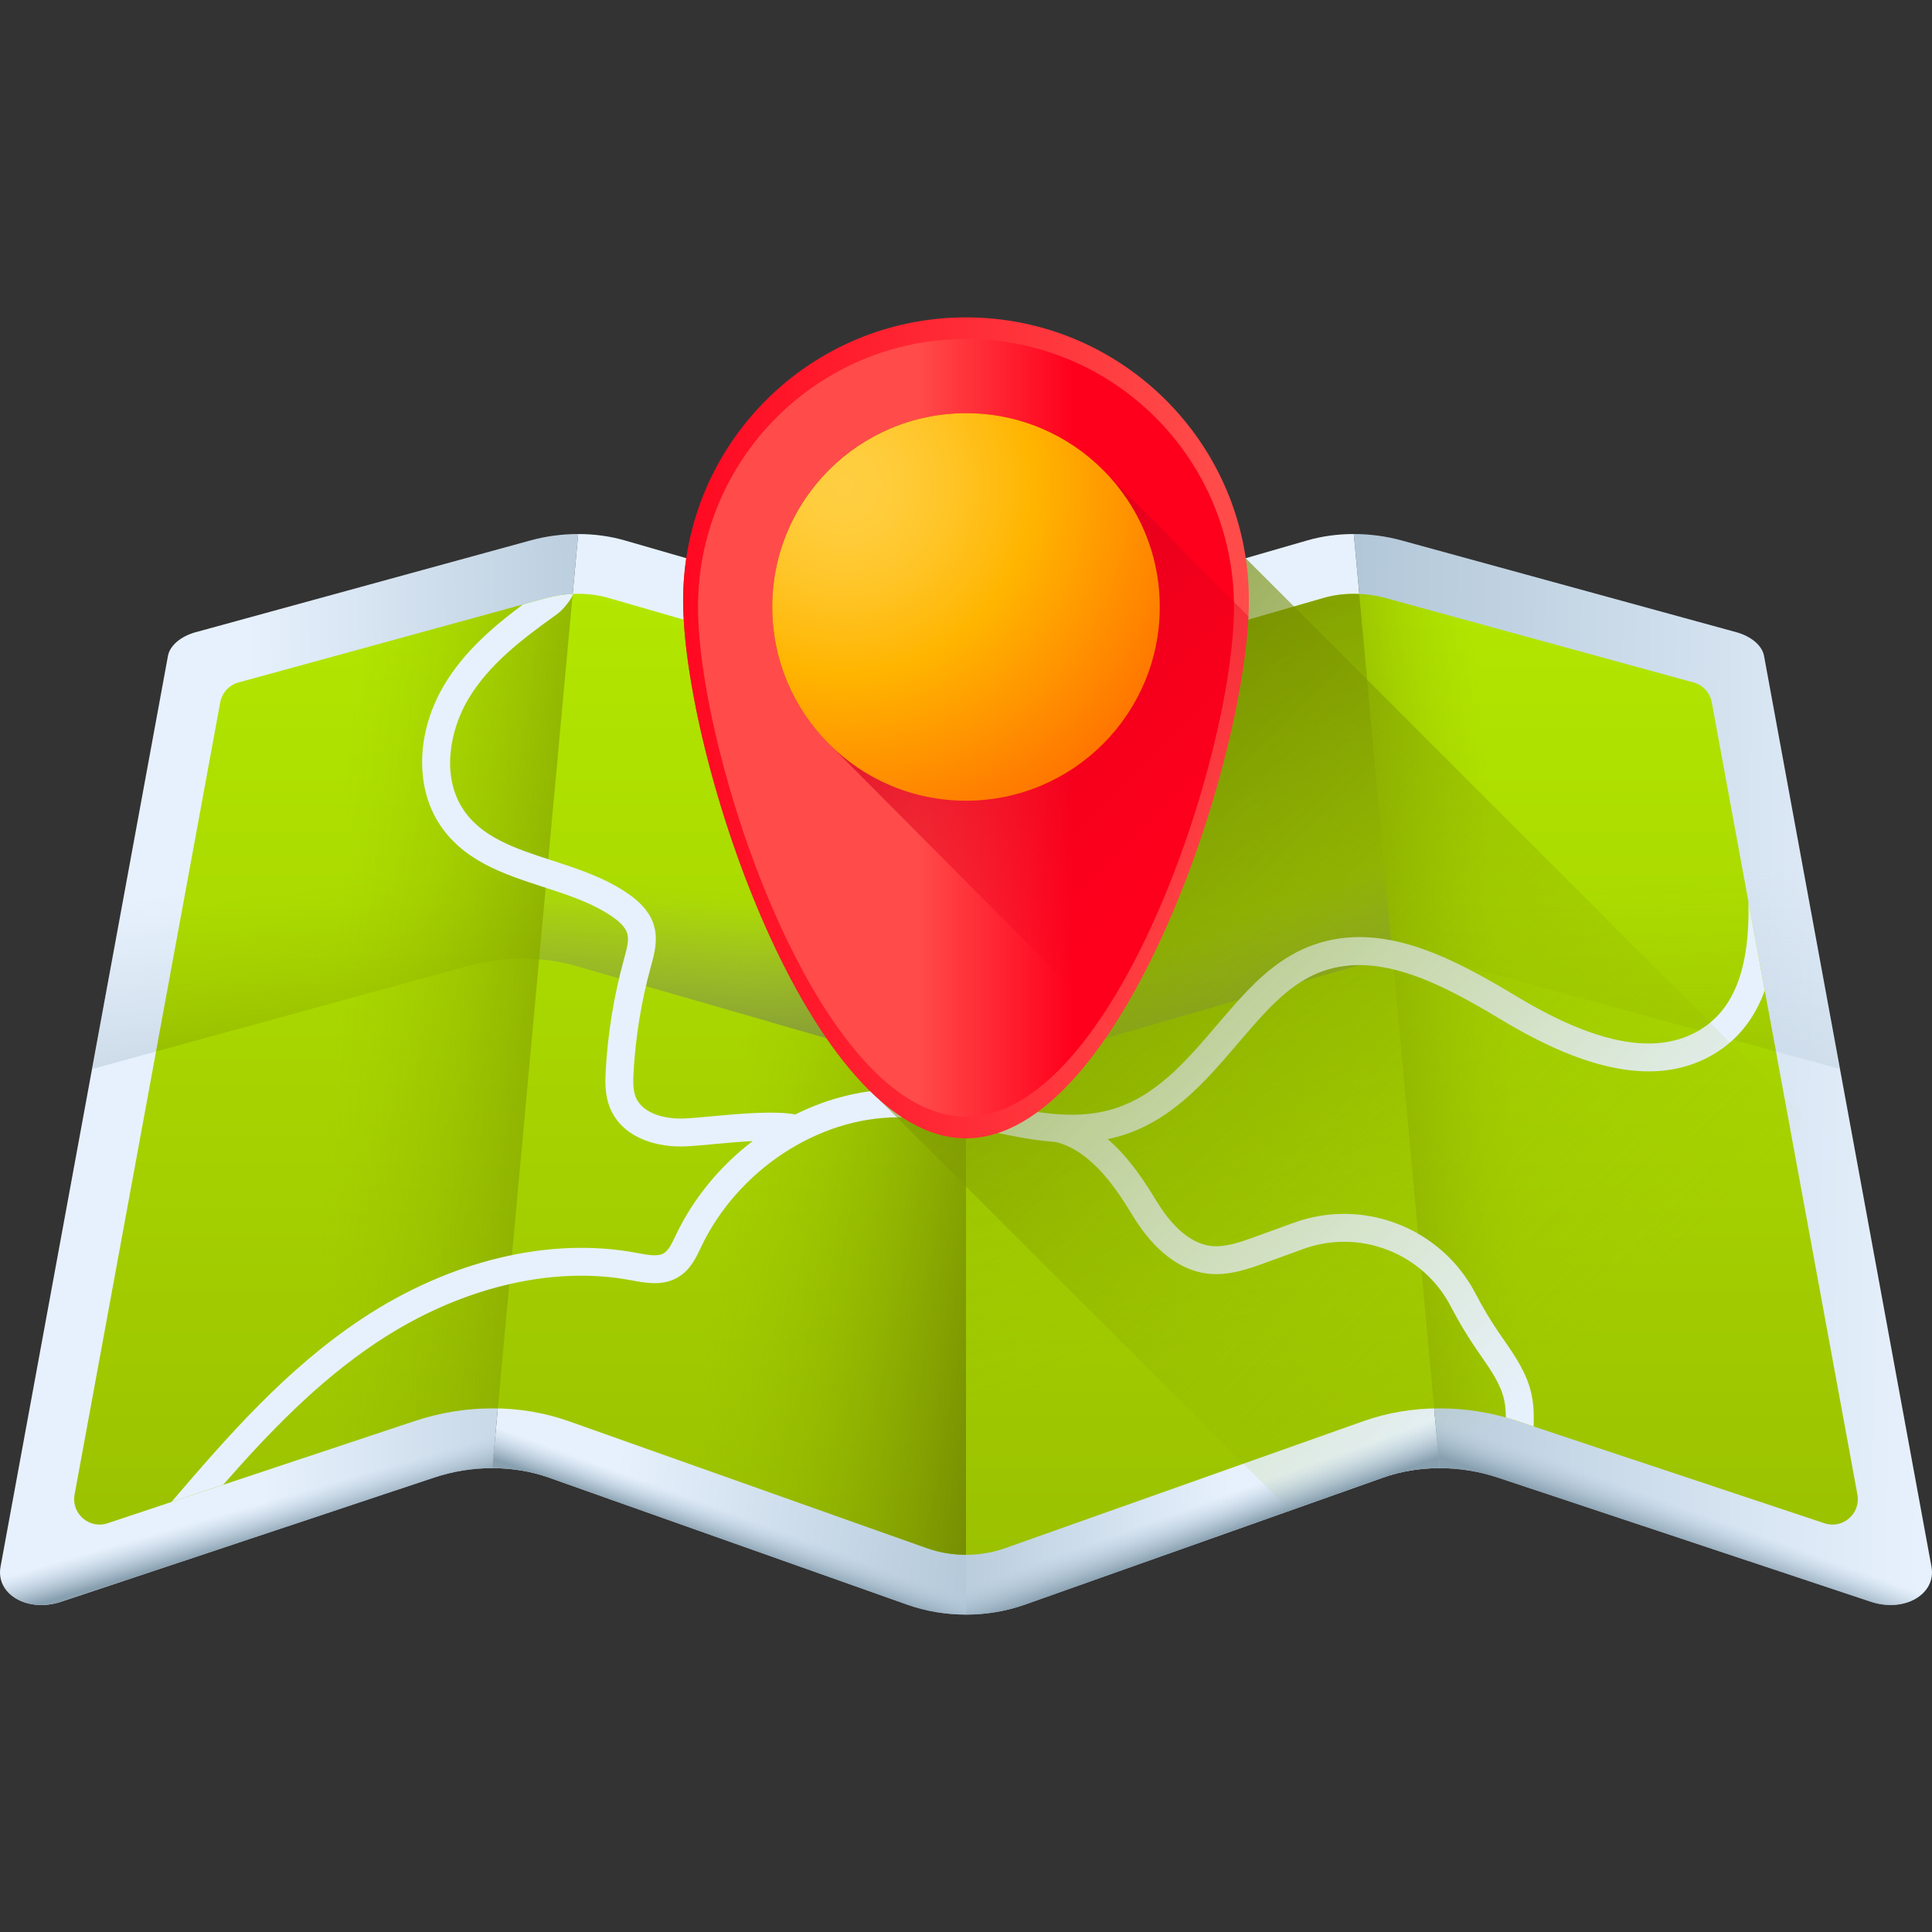 <?xml version="1.0" encoding="iso-8859-1"?>
<!-- Generator: Adobe Illustrator 19.0.0, SVG Export Plug-In . SVG Version: 6.00 Build 0)  -->
<svg version="1.1" id="Capa_1" xmlns="http://www.w3.org/2000/svg" xmlns:xlink="http://www.w3.org/1999/xlink" x="0px" y="0px"
	 viewBox="0 0 512.001 512.001" style="enable-background:new 0 0 512.001 512.001;" xml:space="preserve">
<rect x="0" y="0" width="512.001" height="512.001" fill="#333333" stroke="none"/>
<linearGradient id="SVGID_1_" gradientUnits="userSpaceOnUse" x1="66.939" y1="231.946" x2="174.939" y2="233.946" gradientTransform="matrix(1.004 0 0 -1.004 0.192 516.56)">
	<stop  offset="0" style="stop-color:#E7F1FD"/>
	<stop  offset="1" style="stop-color:#B2C7D8"/>
</linearGradient>
<path style="fill:url(#SVGID_1_);" d="M16.192,424.477l98.856-32.904c5.009-1.671,10.26-2.504,15.429-2.503l22.751-247.546
	c-4.239,0-8.516,0.562-12.595,1.679l-88.854,24.359c-3.917,1.099-6.769,3.538-7.267,6.25l-44.37,241.38
	C-1.201,422.493,7.3,427.437,16.192,424.477z"/>
<linearGradient id="SVGID_2_" gradientUnits="userSpaceOnUse" x1="90.568" y1="284.923" x2="105.318" y2="169.233" gradientTransform="matrix(1.004 0 0 -1.004 0.192 516.56)">
	<stop  offset="0" style="stop-color:#B2C7D8;stop-opacity:0"/>
	<stop  offset="1" style="stop-color:#879FAF"/>
</linearGradient>
<path style="fill:url(#SVGID_2_);" d="M138.526,254.042c1.456,0,2.906,0.065,4.344,0.182l10.358-112.701
	c-4.239,0-8.516,0.562-12.595,1.679L51.78,167.561c-3.917,1.099-6.769,3.538-7.267,6.25L24.385,283.306l99.744-27.345
	C128.791,254.685,133.681,254.042,138.526,254.042z"/>
<linearGradient id="SVGID_3_" gradientUnits="userSpaceOnUse" x1="176.39" y1="234.486" x2="276.39" y2="221.486" gradientTransform="matrix(1.004 0 0 -1.004 0.192 516.56)">
	<stop  offset="0" style="stop-color:#E7F1FD"/>
	<stop  offset="1" style="stop-color:#B2C7D8"/>
</linearGradient>
<path style="fill:url(#SVGID_3_);" d="M243.31,165.662l-77.796-22.46c-3.873-1.116-8.055-1.679-12.286-1.679l-22.751,247.547
	c5.167,0,10.264,0.833,14.969,2.503l94.981,33.676c4.953,1.753,10.26,2.639,15.574,2.639V167.412
	C251.67,167.413,247.344,166.829,243.31,165.662z"/>
<linearGradient id="SVGID_4_" gradientUnits="userSpaceOnUse" x1="508.349" y1="231.163" x2="355.719" y2="233.163" gradientTransform="matrix(1.004 0 0 -1.004 0.192 516.56)">
	<stop  offset="0" style="stop-color:#E7F1FD"/>
	<stop  offset="1" style="stop-color:#B2C7D8"/>
</linearGradient>
<path style="fill:url(#SVGID_4_);" d="M495.809,424.477l-98.856-32.904c-5.009-1.671-10.26-2.504-15.429-2.503l-22.751-247.546
	c4.239,0,8.516,0.562,12.595,1.679l88.854,24.359c3.917,1.099,6.769,3.538,7.267,6.25l44.371,241.379
	C513.201,422.493,504.701,427.437,495.809,424.477z"/>
<linearGradient id="SVGID_5_" gradientUnits="userSpaceOnUse" x1="421.782" y1="283.663" x2="426.332" y2="81.033" gradientTransform="matrix(1.004 0 0 -1.004 0.192 516.56)">
	<stop  offset="0" style="stop-color:#B2C7D8;stop-opacity:0"/>
	<stop  offset="1" style="stop-color:#879FAF"/>
</linearGradient>
<path style="fill:url(#SVGID_5_);" d="M373.475,254.042c4.845,0,9.735,0.643,14.396,1.918l99.744,27.345l-20.128-109.494
	c-0.499-2.713-3.35-5.151-7.268-6.25l-88.854-24.359c-4.078-1.116-8.356-1.679-12.595-1.679l10.357,112.701
	C370.569,254.108,372.019,254.042,373.475,254.042z"/>
<linearGradient id="SVGID_6_" gradientUnits="userSpaceOnUse" x1="327.162" y1="230.426" x2="246.162" y2="232.426" gradientTransform="matrix(1.004 0 0 -1.004 0.192 516.56)">
	<stop  offset="0" style="stop-color:#E7F1FD"/>
	<stop  offset="1" style="stop-color:#B2C7D8"/>
</linearGradient>
<path style="fill:url(#SVGID_6_);" d="M268.69,165.662l77.796-22.46c3.873-1.116,8.055-1.679,12.286-1.679l22.751,247.547
	c-5.167,0-10.264,0.833-14.969,2.503l-94.981,33.676c-4.953,1.753-10.26,2.639-15.574,2.639V167.412
	C260.331,167.413,264.657,166.829,268.69,165.662z"/>
<linearGradient id="SVGID_7_" gradientUnits="userSpaceOnUse" x1="254.809" y1="365.783" x2="254.809" y2="69.973" gradientTransform="matrix(1.004 0 0 -1.004 0.192 516.56)">
	<stop  offset="0" style="stop-color:#B3E800"/>
	<stop  offset="1" style="stop-color:#98BC00"/>
</linearGradient>
<path style="fill:url(#SVGID_7_);" d="M453.643,186.133c-0.467-2.54-2.346-4.588-4.837-5.271l-81.629-22.378
	c-0.662-0.182-1.343-0.343-2.031-0.481c-2.085-0.421-4.229-0.633-6.372-0.633c-2.763,0-5.494,0.366-7.892,1.057l-77.788,22.457
	c-0.591,0.171-1.194,0.32-1.798,0.462l-0.306,0.072c-0.816,0.204-1.794,0.441-2.855,0.65c-4.003,0.79-8.085,1.19-12.134,1.19
	c-4.097,0-8.217-0.407-12.244-1.21c-1.776-0.353-3.361-0.735-4.842-1.163l-77.794-22.46c-0.582-0.168-1.189-0.318-1.808-0.447
	c-1.275-0.267-2.616-0.448-3.985-0.54c-0.691-0.046-1.397-0.069-2.1-0.069c-2.833,0-5.741,0.387-8.405,1.115l-81.627,22.377
	c-2.491,0.683-4.37,2.731-4.837,5.271L19.766,396.079c-0.925,5.033,3.885,9.214,8.74,7.599l81.53-27.137
	c6.601-2.201,13.477-3.316,20.443-3.316c7.064,0.001,13.881,1.149,20.263,3.413l94.971,33.674c3.201,1.132,6.758,1.732,10.287,1.732
	c3.529,0,7.086-0.599,10.278-1.729l94.978-33.676c6.385-2.265,13.204-3.414,20.266-3.414c6.961-0.001,13.839,1.115,20.436,3.314
	l81.536,27.14c4.855,1.616,9.665-2.566,8.74-7.599L453.643,186.133z"/>
<linearGradient id="SVGID_8_" gradientUnits="userSpaceOnUse" x1="97.966" y1="281.863" x2="110.546" y2="183.173" gradientTransform="matrix(1.004 0 0 -1.004 0.192 516.56)">
	<stop  offset="0" style="stop-color:#98BC00;stop-opacity:0"/>
	<stop  offset="1" style="stop-color:#5E6D03"/>
</linearGradient>
<path style="fill:url(#SVGID_8_);" d="M144.823,158.484l-81.627,22.377c-2.491,0.683-4.37,2.732-4.837,5.271l-17.007,92.522
	l82.778-22.694c4.661-1.276,9.551-1.918,14.396-1.918c1.456,0,2.906,0.065,4.344,0.182l8.897-96.806
	C149.405,157.526,147.03,157.88,144.823,158.484z"/>
<linearGradient id="SVGID_9_" gradientUnits="userSpaceOnUse" x1="194.149" y1="232.179" x2="292.248" y2="219.418" gradientTransform="matrix(1.004 0 0 -1.004 0.192 516.56)">
	<stop  offset="0" style="stop-color:#98BC00;stop-opacity:0"/>
	<stop  offset="1" style="stop-color:#5E6D03"/>
</linearGradient>
<path style="fill:url(#SVGID_9_);" d="M243.756,182.049c-1.775-0.354-3.361-0.735-4.842-1.163l-77.794-22.46
	c-0.582-0.168-1.189-0.318-1.808-0.447c-1.275-0.267-2.616-0.449-3.985-0.541c-0.691-0.046-1.397-0.069-2.1-0.069
	c-0.485,0-0.973,0.027-1.461,0.049l-19.836,215.836c6.545,0.148,12.869,1.276,18.811,3.384l94.971,33.674
	c3.201,1.132,6.758,1.732,10.287,1.732V183.258C251.903,183.258,247.783,182.851,243.756,182.049z"/>
<linearGradient id="SVGID_10_" gradientUnits="userSpaceOnUse" x1="398.57" y1="233.067" x2="325.24" y2="227.067" gradientTransform="matrix(1.004 0 0 -1.004 0.192 516.56)">
	<stop  offset="0" style="stop-color:#98BC00;stop-opacity:0"/>
	<stop  offset="1" style="stop-color:#5E6D03"/>
</linearGradient>
<path style="fill:url(#SVGID_10_);" d="M453.643,186.133c-0.467-2.54-2.346-4.588-4.837-5.271l-81.629-22.378
	c-0.662-0.182-1.343-0.343-2.031-0.481c-1.611-0.325-3.258-0.523-4.912-0.597l19.838,215.849c0.484-0.011,0.966-0.03,1.452-0.03
	c6.961,0,13.839,1.115,20.436,3.314l81.536,27.14c4.855,1.616,9.665-2.566,8.74-7.599L453.643,186.133z"/>
<linearGradient id="SVGID_11_" gradientUnits="userSpaceOnUse" x1="328.897" y1="165.49" x2="248.837" y2="401.75" gradientTransform="matrix(1.004 0 0 -1.004 0.192 516.56)">
	<stop  offset="0" style="stop-color:#98BC00;stop-opacity:0"/>
	<stop  offset="1" style="stop-color:#5E6D03"/>
</linearGradient>
<path style="fill:url(#SVGID_11_);" d="M266.278,410.314l94.978-33.676c5.945-2.109,12.27-3.238,18.814-3.385l-19.838-215.848
	c-0.486-0.022-0.973-0.036-1.46-0.036c-2.763,0-5.494,0.366-7.892,1.057l-77.788,22.458c-0.591,0.171-1.194,0.319-1.798,0.462
	l-0.306,0.072c-0.816,0.204-1.794,0.441-2.855,0.65c-4.003,0.79-8.085,1.19-12.134,1.19v228.784
	C259.529,412.043,263.087,411.444,266.278,410.314z"/>
<linearGradient id="SVGID_12_" gradientUnits="userSpaceOnUse" x1="87.439" y1="234.966" x2="193.439" y2="229.636" gradientTransform="matrix(1.004 0 0 -1.004 0.192 516.56)">
	<stop  offset="0" style="stop-color:#98BC00;stop-opacity:0"/>
	<stop  offset="1" style="stop-color:#5E6D03"/>
</linearGradient>
<path style="fill:url(#SVGID_12_);" d="M144.823,158.484l-81.627,22.377c-2.491,0.683-4.37,2.732-4.837,5.271L19.766,396.079
	c-0.926,5.033,3.885,9.214,8.74,7.599l81.53-27.137c6.601-2.201,13.477-3.316,20.443-3.316c0.486,0,0.969,0.019,1.453,0.03
	l19.836-215.836C149.405,157.526,147.03,157.88,144.823,158.484z"/>
<linearGradient id="SVGID_13_" gradientUnits="userSpaceOnUse" x1="201.188" y1="278.263" x2="193.428" y2="188.203" gradientTransform="matrix(1.004 0 0 -1.004 0.192 516.56)">
	<stop  offset="0" style="stop-color:#909698;stop-opacity:0"/>
	<stop  offset="1" style="stop-color:#909698"/>
</linearGradient>
<path style="fill:url(#SVGID_13_);" d="M152.57,255.961l88.925,25.673c4.611,1.333,9.555,2.001,14.506,2.001V167.412
	c-4.33,0-8.657-0.584-12.691-1.751l-77.796-22.46c-3.873-1.116-8.056-1.679-12.286-1.679L142.87,254.224
	C146.207,254.494,149.476,255.069,152.57,255.961z"/>
<linearGradient id="SVGID_14_" gradientUnits="userSpaceOnUse" x1="200.765" y1="273.323" x2="193.925" y2="193.973" gradientTransform="matrix(1.004 0 0 -1.004 0.192 516.56)">
	<stop  offset="0" style="stop-color:#889B26;stop-opacity:0"/>
	<stop  offset="1" style="stop-color:#454F1E"/>
</linearGradient>
<path style="fill:url(#SVGID_14_);" d="M238.915,180.886l-77.794-22.46c-0.582-0.168-1.189-0.318-1.808-0.447
	c-1.275-0.267-2.616-0.449-3.985-0.541c-0.691-0.046-1.397-0.069-2.1-0.069c-0.485,0-0.973,0.027-1.461,0.049l-8.897,96.806
	c3.337,0.27,6.606,0.845,9.7,1.737l88.925,25.673c4.611,1.333,9.555,2.001,14.506,2.001V183.258c-4.097,0-8.217-0.407-12.244-1.21
	C241.981,181.695,240.395,181.314,238.915,180.886z"/>
<linearGradient id="SVGID_15_" gradientUnits="userSpaceOnUse" x1="413.999" y1="280.863" x2="417.889" y2="107.573" gradientTransform="matrix(1.004 0 0 -1.004 0.192 516.56)">
	<stop  offset="0" style="stop-color:#98BC00;stop-opacity:0"/>
	<stop  offset="1" style="stop-color:#5E6D03"/>
</linearGradient>
<path style="fill:url(#SVGID_15_);" d="M470.65,278.654l-17.007-92.521c-0.467-2.54-2.346-4.588-4.837-5.271l-81.629-22.378
	c-0.662-0.182-1.343-0.343-2.031-0.481c-1.611-0.325-3.258-0.523-4.912-0.597l8.898,96.819c1.439-0.116,2.888-0.182,4.344-0.182
	c4.845,0,9.735,0.643,14.396,1.918L470.65,278.654z"/>
<linearGradient id="SVGID_16_" gradientUnits="userSpaceOnUse" x1="317.787" y1="271.652" x2="345.247" y2="199.132" gradientTransform="matrix(1.004 0 0 -1.004 0.192 516.56)">
	<stop  offset="0" style="stop-color:#909698;stop-opacity:0"/>
	<stop  offset="1" style="stop-color:#909698"/>
</linearGradient>
<path style="fill:url(#SVGID_16_);" d="M270.506,281.634l88.925-25.673c3.094-0.891,6.362-1.467,9.7-1.737l-10.358-112.701
	c-4.23,0-8.413,0.562-12.286,1.679l-77.796,22.46c-4.034,1.167-8.36,1.751-12.69,1.751v116.223
	C260.95,283.635,265.896,282.967,270.506,281.634z"/>
<linearGradient id="SVGID_17_" gradientUnits="userSpaceOnUse" x1="316.985" y1="267.781" x2="341.084" y2="204.131" gradientTransform="matrix(1.004 0 0 -1.004 0.192 516.56)">
	<stop  offset="0" style="stop-color:#889B26;stop-opacity:0"/>
	<stop  offset="1" style="stop-color:#454F1E"/>
</linearGradient>
<path style="fill:url(#SVGID_17_);" d="M270.506,281.634l88.925-25.673c3.094-0.891,6.363-1.467,9.7-1.737l-8.898-96.819
	c-0.486-0.022-0.973-0.036-1.46-0.036c-2.763,0-5.494,0.366-7.892,1.057l-77.788,22.458c-0.591,0.171-1.194,0.319-1.798,0.462
	l-0.306,0.072c-0.816,0.204-1.794,0.441-2.855,0.65c-4.003,0.79-8.085,1.19-12.134,1.19v100.377
	C260.95,283.635,265.896,282.967,270.506,281.634z"/>
<path style="fill:#E7F1FD;" d="M463.35,238.94c0.441,18.394-4.157,29.557-14.228,34.765c-11.291,5.837-26.752,2.668-47.268-9.691
	c-17.255-10.396-35.619-20.01-53.735-13.628c-8.358,2.944-14.561,8.893-19.03,13.746c-2.232,2.422-4.423,4.984-6.543,7.463
	c-8.46,9.895-16.452,19.241-28.377,22.537c-10.179,2.814-20.833,0.503-32.113-1.944c-7.61-1.65-15.478-3.357-23.439-3.466
	c-9.514-0.145-19.082,2.256-27.854,6.622c-5.565-1.036-14.914-0.181-22.559,0.523c-2.797,0.257-5.212,0.48-6.867,0.551
	c-4.862,0.209-11.169-1.187-12.921-5.821c-0.711-1.879-0.643-4.274-0.511-6.565c0.539-9.422,2.08-18.797,4.579-27.866l0.068-0.249
	c0.826-2.992,1.854-6.714,0.808-10.475c-0.873-3.141-3.06-5.906-6.687-8.451c-6.183-4.341-13.43-6.696-20.439-8.975
	c-9.725-3.161-18.912-6.147-23.808-14.027c-5.454-8.778-3.091-20.753,1.672-28.727c5.442-9.112,13.998-15.678,23.026-22.151
	l0.427-0.306c2.401-1.721,4.704-5.427,4.215-5.405c-2.361,0.108-4.736,0.478-6.944,1.081l-6.242,1.712
	c-7.896,5.884-15.599,12.518-20.83,21.277c-7.216,12.081-7.845,26.378-1.603,36.421c6.323,10.175,17.242,13.724,27.803,17.157
	c6.49,2.109,13.201,4.291,18.476,7.994c2.168,1.522,3.414,2.955,3.811,4.38c0.497,1.787-0.139,4.089-0.811,6.525l-0.069,0.252
	c-2.638,9.572-4.265,19.466-4.833,29.41c-0.169,2.95-0.246,6.368,0.977,9.603c2.973,7.86,11.465,10.621,18.873,10.62
	c0.433,0,0.862-0.009,1.286-0.028c1.833-0.079,4.331-0.309,7.224-0.575c3.117-0.287,6.953-0.638,10.586-0.834
	c-8.535,6.533-15.69,15.078-20.371,24.935l-0.146,0.307c-0.953,2.013-1.852,3.913-3.264,4.609c-1.605,0.792-4.213,0.303-6.735-0.17
	l-0.527-0.098c-22.931-4.253-49.379,2.137-72.56,17.533c-20.128,13.368-35.573,31.18-50.432,48.528l13.72-4.567
	c12.127-13.837,25.072-27.353,40.804-37.803c21.594-14.343,46.06-20.33,67.121-16.422l0.513,0.096
	c3.364,0.629,7.55,1.415,11.365-0.465c3.725-1.834,5.364-5.297,6.68-8.079l0.142-0.299c9.654-20.331,31.002-34.392,52.096-34.392
	c0.213,0,0.43,0.002,0.644,0.004c7.218,0.098,14.717,1.725,21.971,3.298c6.334,1.373,12.785,2.766,19.27,3.229
	c9.94,2.412,16.758,13.546,20.432,19.549l0.06,0.099c5.625,9.194,12.54,14.474,19.999,15.269c5.463,0.579,10.696-1.318,14.902-2.845
	l10.284-3.733c14.939-5.424,31.732,1.139,39.051,15.269c1.917,3.698,4.065,7.314,6.387,10.746c0.495,0.731,1,1.46,1.507,2.191
	c2.747,3.959,5.341,7.699,6.246,11.849c0.321,1.473,0.427,3.018,0.443,4.62c0.968,0.273,1.932,0.562,2.888,0.881l4.482,1.492
	c0.073-2.788,0.048-5.649-0.589-8.568c-1.218-5.584-4.358-10.111-7.395-14.489c-0.491-0.707-0.98-1.413-1.459-2.119
	c-2.16-3.194-4.161-6.561-5.945-10.004c-9.022-17.414-29.716-25.506-48.141-18.818l-10.284,3.733
	c-3.672,1.333-7.835,2.844-11.594,2.443c-6.43-0.685-11.421-6.78-14.474-11.775l-0.06-0.098
	c-2.709-4.428-6.909-11.275-12.961-16.455c0.867-0.18,1.736-0.379,2.602-0.619c14.104-3.898,23.216-14.554,32.027-24.859
	c2.076-2.426,4.221-4.937,6.361-7.259c3.89-4.222,9.229-9.378,16.049-11.781c15.082-5.317,31.716,3.501,47.461,12.988
	c22.897,13.795,40.717,17.041,54.48,9.925c7.851-4.059,12.51-10.451,15.162-17.773L463.35,238.94z"/>
<linearGradient id="SVGID_18_" gradientUnits="userSpaceOnUse" x1="417.611" y1="158.305" x2="181.351" y2="394.565" gradientTransform="matrix(1.004 0 0 -1.004 0.192 516.56)">
	<stop  offset="0" style="stop-color:#98BC00;stop-opacity:0"/>
	<stop  offset="1" style="stop-color:#5E6D03"/>
</linearGradient>
<path style="fill:url(#SVGID_18_);" d="M492.598,310.406L330.119,147.927l-61.429,17.734c-4.034,1.167-8.36,1.751-12.69,1.751
	c-2.97,0-5.929-0.295-8.802-0.844c-1.317-0.251-2.62-0.54-3.888-0.907l-46.677-13.476l-14.767-4.264
	c-0.542,3.638-0.829,7.359-0.829,11.149c0,33.366,21.801,105.555,51.934,132.325l108.921,108.921l24.663-8.744
	c4.705-1.67,9.802-2.503,14.969-2.503c5.169,0,10.421,0.833,15.429,2.503l98.856,32.904c8.892,2.961,17.392-1.984,16.05-9.285
	L492.598,310.406z"/>
<linearGradient id="SVGID_19_" gradientUnits="userSpaceOnUse" x1="321.319" y1="322.41" x2="162.169" y2="322.41" gradientTransform="matrix(1.004 0 0 -1.004 0.192 516.56)">
	<stop  offset="0" style="stop-color:#FF4C4A"/>
	<stop  offset="1" style="stop-color:#FF001C"/>
</linearGradient>
<path style="fill:url(#SVGID_19_);" d="M330.965,159.071c0,41.402-33.563,142.596-74.965,142.596s-74.965-101.194-74.965-142.596
	S214.598,84.107,256,84.107S330.965,117.669,330.965,159.071z"/>
<linearGradient id="SVGID_20_" gradientUnits="userSpaceOnUse" x1="241.589" y1="322.41" x2="283.029" y2="322.41" gradientTransform="matrix(1.004 0 0 -1.004 0.192 516.56)">
	<stop  offset="0" style="stop-color:#FF4C4A"/>
	<stop  offset="1" style="stop-color:#FF001C"/>
</linearGradient>
<path style="fill:url(#SVGID_20_);" d="M327.017,160.851c0,39.221-31.795,135.086-71.016,135.086s-71.016-95.865-71.016-135.086
	S216.779,89.835,256,89.835S327.017,121.63,327.017,160.851z"/>
<linearGradient id="SVGID_21_" gradientUnits="userSpaceOnUse" x1="335.097" y1="273.831" x2="221.287" y2="387.641" gradientTransform="matrix(1.004 0 0 -1.004 0.192 516.56)">
	<stop  offset="0" style="stop-color:#FF001C;stop-opacity:0"/>
	<stop  offset="1" style="stop-color:#C1001C"/>
</linearGradient>
<path style="fill:url(#SVGID_21_);" d="M330.854,163.357l-37.38-37.598c-9.37-10.002-22.688-16.26-37.474-16.26
	c-28.361,0-51.353,22.992-51.353,51.352c0,14.654,6.149,27.865,15.994,37.221l74.069,74.501
	C315.35,241.078,329.489,191.582,330.854,163.357z"/>
<radialGradient id="SVGID_22_" cx="222.459" cy="386.443" r="100.49" gradientTransform="matrix(1.004 0 0 -1.004 0.192 516.56)" gradientUnits="userSpaceOnUse">
	<stop  offset="0" style="stop-color:#FFCF42"/>
	<stop  offset="0.109" style="stop-color:#FFCD3C"/>
	<stop  offset="0.258" style="stop-color:#FFC62A"/>
	<stop  offset="0.429" style="stop-color:#FFBA0D"/>
	<stop  offset="0.496" style="stop-color:#FFB500"/>
	<stop  offset="1" style="stop-color:#FF7000"/>
</radialGradient>
<circle style="fill:url(#SVGID_22_);" cx="256" cy="160.848" r="51.35"/>
<linearGradient id="SVGID_23_" gradientUnits="userSpaceOnUse" x1="71.527" y1="118.656" x2="74.117" y2="109.665" gradientTransform="matrix(1.004 0 0 -1.004 0.192 516.56)">
	<stop  offset="0" style="stop-color:#B2C7D8;stop-opacity:0"/>
	<stop  offset="1" style="stop-color:#879FAF"/>
</linearGradient>
<path style="fill:url(#SVGID_23_);" d="M134.586,344.428l-4.106,44.644c-5.17,0-10.421,0.833-15.43,2.5l-98.856,32.908
	c-8.895,2.952-17.398-1.988-16.053-9.286l6.495-35.318c2.771,0.883,6.134,0.924,9.557-0.221l98.856-32.898
	c5.01-1.677,10.26-2.51,15.43-2.51C131.855,344.248,133.221,344.308,134.586,344.428z"/>
<linearGradient id="SVGID_24_" gradientUnits="userSpaceOnUse" x1="189.471" y1="116.519" x2="186.671" y2="108.829" gradientTransform="matrix(1.004 0 0 -1.004 0.192 516.56)">
	<stop  offset="0" style="stop-color:#B2C7D8;stop-opacity:0"/>
	<stop  offset="1" style="stop-color:#879FAF"/>
</linearGradient>
<path style="fill:url(#SVGID_24_);" d="M256,383.069v44.825c-5.311,0-10.621-0.894-15.571-2.64l-94.981-33.681
	c-4.708-1.667-9.808-2.5-14.968-2.5l4.106-44.644c3.745,0.321,7.409,1.094,10.862,2.329l94.981,33.671
	C245.378,382.186,250.689,383.069,256,383.069z"/>
<linearGradient id="SVGID_25_" gradientUnits="userSpaceOnUse" x1="437.168" y1="119.266" x2="433.968" y2="110.406" gradientTransform="matrix(1.004 0 0 -1.004 0.192 516.56)">
	<stop  offset="0" style="stop-color:#B2C7D8;stop-opacity:0"/>
	<stop  offset="1" style="stop-color:#879FAF"/>
</linearGradient>
<path style="fill:url(#SVGID_25_);" d="M495.807,424.481l-98.856-32.908c-5.01-1.667-10.26-2.5-15.43-2.5l-4.106-44.644
	c1.365-0.12,2.731-0.181,4.106-0.181c5.17,0,10.421,0.833,15.43,2.51l98.856,32.898c3.423,1.145,6.786,1.104,9.557,0.221
	l6.495,35.318C513.204,422.493,504.701,427.432,495.807,424.481z"/>
<linearGradient id="SVGID_26_" gradientUnits="userSpaceOnUse" x1="319.347" y1="118.583" x2="322.657" y2="109.382" gradientTransform="matrix(1.004 0 0 -1.004 0.192 516.56)">
	<stop  offset="0" style="stop-color:#B2C7D8;stop-opacity:0"/>
	<stop  offset="1" style="stop-color:#879FAF"/>
</linearGradient>
<path style="fill:url(#SVGID_26_);" d="M381.52,389.073c-5.16,0-10.26,0.833-14.968,2.5l-94.981,33.681
	c-4.949,1.747-10.26,2.64-15.571,2.64v-44.825c5.311,0,10.621-0.883,15.571-2.64l94.981-33.671
	c3.453-1.235,7.118-2.008,10.862-2.329L381.52,389.073z"/>
<g>
</g>
<g>
</g>
<g>
</g>
<g>
</g>
<g>
</g>
<g>
</g>
<g>
</g>
<g>
</g>
<g>
</g>
<g>
</g>
<g>
</g>
<g>
</g>
<g>
</g>
<g>
</g>
<g>
</g>
</svg>
